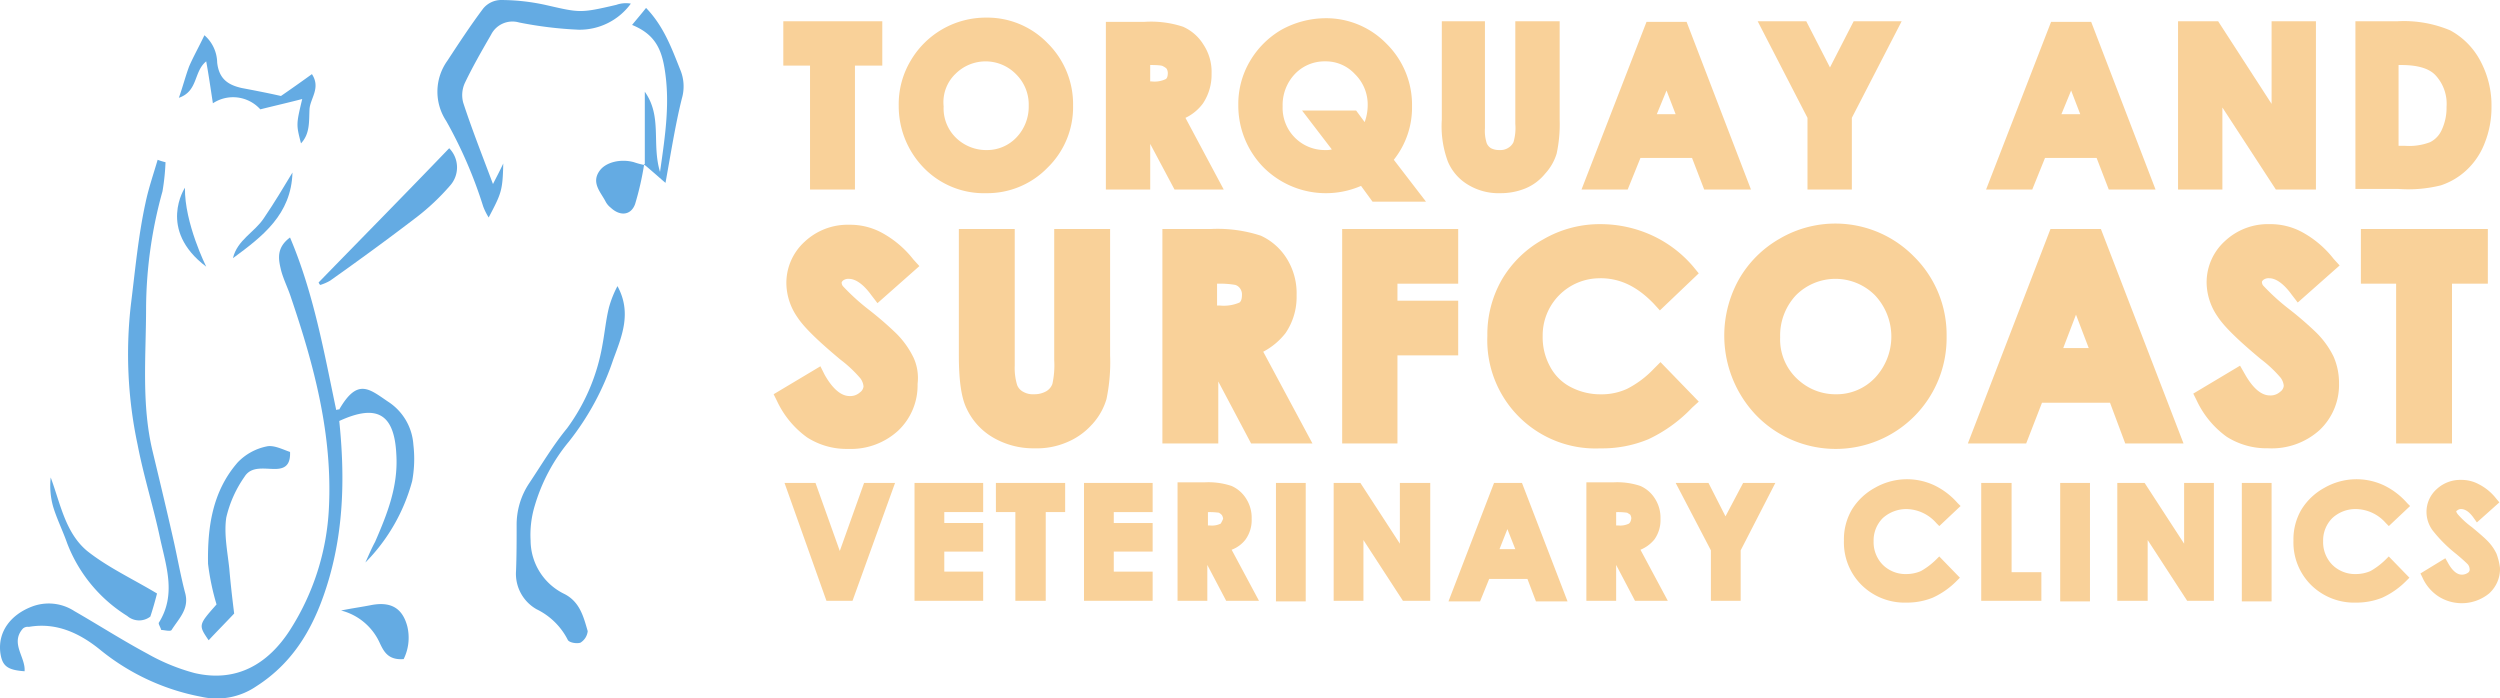 <svg xmlns="http://www.w3.org/2000/svg" xmlns:xlink="http://www.w3.org/1999/xlink" width="345" height="96.392" viewBox="0 0 345 96.392">
  <defs>
    <clipPath id="clip-path">
      <rect id="Rectangle_395" data-name="Rectangle 395" width="345" height="96.392" fill="none"/>
    </clipPath>
  </defs>
  <g id="Group_1" data-name="Group 1" clip-path="url(#clip-path)">
    <path id="Path_1" data-name="Path 1" d="M3.141,93.087c-1.76,2.012.419,3.94.251,5.868-2.431-.168-3.1-.754-3.353-2.6-.335-2.934,1.509-5.2,4.275-6.287a6.5,6.5,0,0,1,5.952.587c3.353,1.928,6.623,4.024,10.06,5.868a27.564,27.564,0,0,0,6.539,2.683c5.784,1.341,10.143-1.257,13.161-5.952A34.2,34.2,0,0,0,45.391,76.4c.5-10.06-2.012-19.532-5.2-28.921-.419-1.341-1.09-2.6-1.425-3.94-.335-1.425-.671-3.018,1.257-4.443C43.3,46.812,44.721,54.944,46.4,62.908a.912.912,0,0,1,.419-.084c2.515-4.359,4.108-2.85,6.706-1.09a7.659,7.659,0,0,1,3.521,5.952,16.794,16.794,0,0,1-.168,5.03,25.335,25.335,0,0,1-6.455,11.233c.419-.922.838-1.928,1.341-2.85,1.677-3.856,3.186-7.629,2.934-11.988-.251-5.617-2.6-7.126-7.88-4.694.754,7.293.671,14.586-1.425,21.8-1.76,6.036-4.527,11.317-10.06,14.838a9.66,9.66,0,0,1-7.545,1.425A31.248,31.248,0,0,1,13.955,96.1c-2.85-2.347-6.12-3.94-9.976-3.269a1.013,1.013,0,0,0-.838.251" transform="translate(0 -6.322)" fill="#64abe3"/>
    <path id="Path_2" data-name="Path 2" d="M81.094,22.55c-.084,3.772-.251,4.108-2.012,7.461a8.419,8.419,0,0,1-.754-1.509,61.426,61.426,0,0,0-5.114-11.82,7.325,7.325,0,0,1,.168-8.3c1.593-2.431,3.186-4.862,4.946-7.209A3.236,3.236,0,0,1,80.759,0a29.122,29.122,0,0,1,6.12.671c4.778,1.09,4.778,1.174,9.808,0A3.958,3.958,0,0,1,98.7.5a8.742,8.742,0,0,1-7.209,3.6A53.653,53.653,0,0,1,83.274,3.1a3.3,3.3,0,0,0-3.856,1.677c-1.257,2.18-2.515,4.359-3.6,6.623a4.014,4.014,0,0,0-.251,2.766c1.174,3.6,2.6,7.209,4.108,11.233.5-1.006.838-1.593,1.425-2.85" transform="translate(-11.644)" fill="#64abe3"/>
    <path id="Path_3" data-name="Path 3" d="M26.246,26.636a31.125,31.125,0,0,1-.419,4.024,61.03,61.03,0,0,0-2.263,16.012c0,6.706-.671,13.411.922,19.952,1.006,4.192,2.012,8.383,2.934,12.49.5,2.264.922,4.611,1.509,6.875.671,2.263-.838,3.6-1.844,5.2-.168.251-1.006,0-1.425,0-.168-.5-.419-.838-.335-1.006,2.431-3.857,1.006-7.8.168-11.654-.922-4.357-2.263-8.549-3.1-12.908a60.015,60.015,0,0,1-.922-19.365c.587-4.694,1.006-9.389,2.012-14,.419-2.012,1.09-3.94,1.677-5.952a7.786,7.786,0,0,0,1.09.335" transform="translate(-3.404 -4.253)" fill="#64abe3"/>
    <path id="Path_4" data-name="Path 4" d="M98.944,47.1c2.012,3.689.587,6.958-.587,10.143a37.093,37.093,0,0,1-6.12,11.317,24.8,24.8,0,0,0-4.694,8.8,13.831,13.831,0,0,0-.587,4.862A8.236,8.236,0,0,0,91.651,89.6c2.1,1.09,2.6,3.1,3.186,5.114a2.121,2.121,0,0,1-1.006,1.593c-.5.168-1.593,0-1.76-.419A9.413,9.413,0,0,0,87.795,91.7a5.617,5.617,0,0,1-2.85-5.281c.084-2.1.084-4.191.084-6.287a10.285,10.285,0,0,1,1.76-5.868c1.677-2.515,3.269-5.2,5.2-7.545a27.1,27.1,0,0,0,4.862-11.4c.335-1.76.5-3.6.922-5.281A14.292,14.292,0,0,1,98.944,47.1" transform="translate(-13.733 -7.616)" fill="#64abe3"/>
    <path id="Path_5" data-name="Path 5" d="M37.682,96.543c-1.341,1.425-2.431,2.515-3.521,3.689-1.425-2.1-1.425-2.1,1.09-4.946a33.494,33.494,0,0,1-1.174-5.617c-.084-5.03.587-9.976,4.108-14a7.647,7.647,0,0,1,3.94-2.18c1.006-.251,2.263.419,3.269.754.084,1.928-.838,2.347-2.1,2.347-1.509,0-3.269-.419-4.192,1.09A16.1,16.1,0,0,0,36.593,83.3c-.335,2.263.168,4.694.419,7.042.168,2.012.419,4.191.671,6.2" transform="translate(-5.368 -11.874)" fill="#64abe3"/>
    <path id="Path_6" data-name="Path 6" d="M52.447,42.926C58.4,36.807,64.435,30.687,70.47,24.4a3.775,3.775,0,0,1,.084,5.2,31.361,31.361,0,0,1-4.527,4.275c-3.94,3.018-7.964,5.952-11.988,8.8a6.489,6.489,0,0,1-1.341.587c-.084,0-.168-.168-.251-.335" transform="translate(-8.481 -3.945)" fill="#64abe3"/>
    <path id="Path_7" data-name="Path 7" d="M23.009,94.612c-.251,1.006-.587,2.18-.922,3.186a2.514,2.514,0,0,1-3.186-.084,20.4,20.4,0,0,1-8.3-10.06c-.587-1.677-1.425-3.353-1.928-5.03A10.643,10.643,0,0,1,8.339,78.6c1.341,3.606,2.012,7.629,5.03,10.144,2.85,2.263,6.287,3.856,9.64,5.868" transform="translate(-1.341 -12.71)" fill="#64abe3"/>
    <path id="Path_8" data-name="Path 8" d="M34.141,15.189c-.335-2.18-.587-3.94-.922-5.784-1.76,1.425-1.09,4.108-3.772,5.03.587-1.677.922-3.018,1.425-4.359.587-1.341,1.341-2.683,2.1-4.275a5.107,5.107,0,0,1,1.76,3.772c.251,2.263,1.509,3.1,3.437,3.521,1.76.335,3.521.671,5.365,1.09q2.012-1.383,4.275-3.018c1.257,1.928-.251,3.353-.335,4.862-.084,1.677.084,3.353-1.174,4.694-.671-2.6-.671-2.6.168-6.12-1.928.5-3.772.922-5.784,1.425a5.055,5.055,0,0,0-6.539-.838" transform="translate(-4.762 -0.938)" fill="#64abe3"/>
    <path id="Path_9" data-name="Path 9" d="M105.807,22.928V12.869c2.431,3.437.922,7.126,2.1,11.066.754-5.281,1.425-9.724.587-14.5-.5-2.85-1.593-4.611-4.443-5.784.754-.922,1.341-1.593,1.928-2.347,2.431,2.515,3.521,5.533,4.694,8.467a5.957,5.957,0,0,1,.251,4.024c-.922,3.689-1.509,7.545-2.263,11.652-1.174-1.006-2.1-1.844-3.018-2.6a.293.293,0,0,1,.168.084" transform="translate(-16.824 -0.21)" fill="#64abe3"/>
    <path id="Path_10" data-name="Path 10" d="M104.768,26.914a40.724,40.724,0,0,1-1.257,5.533c-.587,1.593-2.1,1.677-3.353.5a2.62,2.62,0,0,1-.754-.922c-.671-1.257-1.928-2.515-.838-4.108.838-1.257,2.934-1.76,4.778-1.257a11.167,11.167,0,0,0,1.593.419l-.168-.168" transform="translate(-15.869 -4.28)" fill="#64abe3"/>
    <path id="Path_11" data-name="Path 11" d="M64.781,107.035c-2.18.168-2.766-1.09-3.353-2.347a8.035,8.035,0,0,0-5.281-4.359c1.677-.335,2.934-.5,4.192-.754,2.683-.5,4.275.419,4.946,2.934a6.681,6.681,0,0,1-.5,4.527" transform="translate(-9.079 -16.08)" fill="#64abe3"/>
    <path id="Path_12" data-name="Path 12" d="M46.562,28.4c-.168,5.784-4.108,8.8-8.215,11.82.587-2.515,3.018-3.6,4.275-5.533,1.425-2.1,2.683-4.192,3.94-6.287" transform="translate(-6.201 -4.592)" fill="#64abe3"/>
    <path id="Path_13" data-name="Path 13" d="M33.171,41.8s-3.018-6.036-2.934-10.9c0,0-3.856,5.784,2.934,10.9" transform="translate(-4.713 -4.997)" fill="#64abe3"/>
    <path id="Path_14" data-name="Path 14" d="M132.635,26.721h6.2V9.62h3.772V3.5H128.947V9.62h3.689Z" transform="translate(-20.851 -0.566)" fill="#f9d199"/>
    <path id="Path_15" data-name="Path 15" d="M160.019,27.128a11.589,11.589,0,0,0,8.467-3.521,11.641,11.641,0,0,0,3.521-8.551,11.83,11.83,0,0,0-3.521-8.634A11.589,11.589,0,0,0,160.019,2.9,12.014,12.014,0,0,0,149.54,8.937a11.7,11.7,0,0,0-1.593,6.12,12.185,12.185,0,0,0,3.437,8.551,11.565,11.565,0,0,0,8.634,3.521M155.743,10.7a5.87,5.87,0,0,1,8.383,0,5.876,5.876,0,0,1,1.76,4.359,6.149,6.149,0,0,1-1.677,4.359,5.585,5.585,0,0,1-4.108,1.76,6,6,0,0,1-3.856-1.341,5.667,5.667,0,0,1-2.1-4.694,5.423,5.423,0,0,1,1.593-4.443" transform="translate(-23.923 -0.469)" fill="#f9d199"/>
    <path id="Path_16" data-name="Path 16" d="M188.083,20.283l3.437,6.455h6.79l-5.281-9.892a6.41,6.41,0,0,0,2.431-2.012,7.19,7.19,0,0,0,1.174-4.108,6.789,6.789,0,0,0-1.09-3.94,6.316,6.316,0,0,0-2.85-2.515,14.047,14.047,0,0,0-5.365-.671h-5.281V26.738h6.12V20.283Zm0-10.73h0c1.341,0,1.76.084,1.844.168a1.754,1.754,0,0,1,.5.335,1.211,1.211,0,0,1,.168.587c0,.587-.168.754-.251.838a3.6,3.6,0,0,1-2.012.335h-.168V9.553Z" transform="translate(-29.437 -0.582)" fill="#f9d199"/>
    <path id="Path_17" data-name="Path 17" d="M222.373,28.317h7.378l-4.444-5.784a11.566,11.566,0,0,0,2.515-7.377,11.829,11.829,0,0,0-3.52-8.634A11.591,11.591,0,0,0,215.834,3,12.716,12.716,0,0,0,209.8,4.593a12.071,12.071,0,0,0-4.359,4.359,11.615,11.615,0,0,0-1.593,6.036,12.185,12.185,0,0,0,3.437,8.551,12.18,12.18,0,0,0,13.5,2.6Zm-5.616-7.209a3.442,3.442,0,0,1-.923.084,5.815,5.815,0,0,1-5.868-6.036,6.214,6.214,0,0,1,1.677-4.443,5.636,5.636,0,0,1,4.191-1.76,5.454,5.454,0,0,1,4.109,1.76,5.879,5.879,0,0,1,1.76,4.359,6.775,6.775,0,0,1-.419,2.263l-1.173-1.593h-7.461Z" transform="translate(-32.962 -0.485)" fill="#f9d199"/>
    <path id="Path_18" data-name="Path 18" d="M240.952,26.05a8.117,8.117,0,0,0,4.527,1.174,8.97,8.97,0,0,0,3.437-.671,6.875,6.875,0,0,0,2.683-2.012,7.189,7.189,0,0,0,1.594-2.766,19.268,19.268,0,0,0,.419-4.694V3.5h-6.12V17.667a6.923,6.923,0,0,1-.251,2.515,1.809,1.809,0,0,1-.671.754,2.02,2.02,0,0,1-1.257.335,2.437,2.437,0,0,1-1.174-.251,1.484,1.484,0,0,1-.586-.671,5.564,5.564,0,0,1-.252-2.1V3.5h-5.952V17.08a13.977,13.977,0,0,0,.838,5.784,6.763,6.763,0,0,0,2.766,3.186" transform="translate(-38.379 -0.566)" fill="#f9d199"/>
    <path id="Path_19" data-name="Path 19" d="M268.479,22.378H275.6l1.677,4.359h6.455L274.85,3.6h-5.533l-8.97,23.137h6.371Zm3.6-9.305,1.257,3.269h-2.6Z" transform="translate(-42.098 -0.582)" fill="#f9d199"/>
    <path id="Path_20" data-name="Path 20" d="M296.221,26.721h6.12V16.829L309.215,3.5h-6.623l-3.269,6.371L296.053,3.5h-6.706l6.874,13.329Z" transform="translate(-46.787 -0.566)" fill="#f9d199"/>
    <path id="Path_21" data-name="Path 21" d="M335.078,22.378H342.2l1.677,4.359h6.455L341.45,3.6h-5.534l-8.969,23.137h6.371Zm3.606-9.305,1.257,3.269h-2.6Z" transform="translate(-52.867 -0.582)" fill="#f9d199"/>
    <path id="Path_22" data-name="Path 22" d="M364.666,15.4l7.377,11.317h5.533V3.5h-6.12V14.9L364.08,3.5h-5.533V26.721h6.12Z" transform="translate(-57.977 -0.566)" fill="#f9d199"/>
    <path id="Path_23" data-name="Path 23" d="M399.567,26.135a9.588,9.588,0,0,0,3.521-2.1,9.949,9.949,0,0,0,2.515-3.772,13.206,13.206,0,0,0,.922-4.862,13.03,13.03,0,0,0-1.593-6.539,10.185,10.185,0,0,0-4.108-4.108A16.513,16.513,0,0,0,393.531,3.5h-5.784V26.638h5.868a18.7,18.7,0,0,0,5.952-.5M393.7,9.537h.335c2.18,0,3.772.419,4.694,1.341a5.772,5.772,0,0,1,1.593,4.443,7.169,7.169,0,0,1-.671,3.186,3.458,3.458,0,0,1-1.593,1.677,8.062,8.062,0,0,1-3.521.5H393.7Z" transform="translate(-62.699 -0.566)" fill="#f9d199"/>
    <path id="Path_24" data-name="Path 24" d="M146.628,55.275a12.079,12.079,0,0,0-2.431-3.353,47.165,47.165,0,0,0-3.689-3.186,29.955,29.955,0,0,1-3.6-3.269.828.828,0,0,1-.168-.5c0-.084.168-.251.168-.251a1.185,1.185,0,0,1,.838-.251c.922,0,2.012.754,3.1,2.263l.838,1.09,5.784-5.114-.838-.922a13.981,13.981,0,0,0-4.359-3.689A9.173,9.173,0,0,0,137.826,37a8.675,8.675,0,0,0-6.2,2.347,7.685,7.685,0,0,0-2.515,5.784,8.366,8.366,0,0,0,1.509,4.611c.922,1.425,2.934,3.353,5.952,5.868a17.448,17.448,0,0,1,2.766,2.6,2.234,2.234,0,0,1,.419,1.09,1.137,1.137,0,0,1-.5.838,1.972,1.972,0,0,1-1.425.5c-1.174,0-2.347-1.006-3.437-2.934l-.587-1.174-6.455,3.857.5,1.005a12.878,12.878,0,0,0,4.108,4.946,10.072,10.072,0,0,0,5.7,1.594,9.649,9.649,0,0,0,6.874-2.515,8.6,8.6,0,0,0,2.683-6.456,6.752,6.752,0,0,0-.587-3.689" transform="translate(-20.592 -5.983)" fill="#f9d199"/>
    <path id="Path_25" data-name="Path 25" d="M176.206,64.694a8.9,8.9,0,0,0,2.012-3.521,24.862,24.862,0,0,0,.5-6.036V37.7h-7.712V55.807a11.986,11.986,0,0,1-.251,3.27,1.961,1.961,0,0,1-.838,1.006,3.3,3.3,0,0,1-1.677.419,2.7,2.7,0,0,1-1.509-.335,1.787,1.787,0,0,1-.838-.922,8.021,8.021,0,0,1-.335-2.683V37.7h-7.712V55.138c0,3.436.335,5.868,1.09,7.376a9.028,9.028,0,0,0,3.6,3.941,11.022,11.022,0,0,0,5.784,1.508,10.5,10.5,0,0,0,4.443-.838,9.562,9.562,0,0,0,3.437-2.43" transform="translate(-25.524 -6.096)" fill="#f9d199"/>
    <path id="Path_26" data-name="Path 26" d="M208.364,52.035a8.841,8.841,0,0,0,1.508-5.2,9.037,9.037,0,0,0-1.34-5.03,8.265,8.265,0,0,0-3.6-3.186,19.183,19.183,0,0,0-6.874-.922h-6.706V67.292h7.712V58.741l4.527,8.551h8.467l-6.79-12.657a9.521,9.521,0,0,0,3.1-2.6m-6.371-4.192a5.459,5.459,0,0,1-2.683.419h-.419V45.245h.168a12.132,12.132,0,0,1,2.347.168,1.3,1.3,0,0,1,.671.5,1.416,1.416,0,0,1,.251.838c0,.838-.251,1.006-.335,1.09" transform="translate(-30.941 -6.096)" fill="#f9d199"/>
    <path id="Path_27" data-name="Path 27" d="M236.958,45.245V37.7H220.946V67.293h7.629V55.137h8.383V47.592h-8.383V45.245Z" transform="translate(-35.727 -6.096)" fill="#f9d199"/>
    <path id="Path_28" data-name="Path 28" d="M260.439,44.361c2.766,0,5.114,1.174,7.377,3.521l.838.922,5.364-5.114-.754-.922a16.5,16.5,0,0,0-5.785-4.359,17.065,17.065,0,0,0-6.957-1.509A15.5,15.5,0,0,0,252.56,39a15.055,15.055,0,0,0-5.7,5.533,15.207,15.207,0,0,0-2.013,7.8,14.932,14.932,0,0,0,15.593,15.509,16.655,16.655,0,0,0,6.622-1.257,20.081,20.081,0,0,0,6.037-4.359l.921-.838-5.281-5.449-.921.922a13.553,13.553,0,0,1-3.689,2.766,8.4,8.4,0,0,1-3.6.755,8.845,8.845,0,0,1-4.191-1.007,6.684,6.684,0,0,1-2.851-2.85,8.382,8.382,0,0,1-1.005-4.192,7.871,7.871,0,0,1,7.964-7.964" transform="translate(-39.592 -5.967)" fill="#f9d199"/>
    <path id="Path_29" data-name="Path 29" d="M314.529,52.393A15.187,15.187,0,0,0,310,41.328,15.2,15.2,0,0,0,291.476,38.9a15.042,15.042,0,0,0-5.616,5.617,15.921,15.921,0,0,0,2.346,18.694,15.3,15.3,0,0,0,26.323-10.814m-9.892,5.7a7.285,7.285,0,0,1-5.364,2.263,7.606,7.606,0,0,1-4.947-1.76,7.456,7.456,0,0,1-2.766-6.12,8.114,8.114,0,0,1,2.18-5.784,7.691,7.691,0,0,1,10.9,0,8.31,8.31,0,0,1,0,11.4" transform="translate(-45.898 -5.951)" fill="#f9d199"/>
    <path id="Path_30" data-name="Path 30" d="M353.707,67.292,342.306,37.7h-6.958l-11.4,29.592h8.048l2.18-5.617h9.389l2.1,5.617Zm-16.6-13.161,1.761-4.611,1.76,4.611Z" transform="translate(-52.382 -6.096)" fill="#f9d199"/>
    <path id="Path_31" data-name="Path 31" d="M378.484,65.318a8.6,8.6,0,0,0,2.683-6.455,9.074,9.074,0,0,0-.754-3.689,12.091,12.091,0,0,0-2.431-3.353,47.051,47.051,0,0,0-3.689-3.186,29.956,29.956,0,0,1-3.6-3.269.828.828,0,0,1-.168-.5c0-.084.168-.251.168-.251a1.185,1.185,0,0,1,.838-.251c.922,0,2.012.754,3.1,2.263l.838,1.09L381.25,42.6l-.838-.922a13.981,13.981,0,0,0-4.359-3.689,9.173,9.173,0,0,0-4.443-1.09,8.675,8.675,0,0,0-6.2,2.347,7.685,7.685,0,0,0-2.515,5.784,8.366,8.366,0,0,0,1.509,4.611c.922,1.425,2.934,3.353,5.952,5.868a17.446,17.446,0,0,1,2.766,2.6,2.234,2.234,0,0,1,.419,1.09,1.137,1.137,0,0,1-.5.838,1.968,1.968,0,0,1-1.425.5c-1.174,0-2.347-1.005-3.437-2.934l-.671-1.174-6.455,3.856.5,1.006a12.887,12.887,0,0,0,4.108,4.947,10.268,10.268,0,0,0,5.7,1.592,9.859,9.859,0,0,0,7.126-2.515" transform="translate(-58.381 -5.967)" fill="#f9d199"/>
    <path id="Path_32" data-name="Path 32" d="M401.221,67.292V45.245h4.946V37.7h-17.52v7.545h4.862V67.292Z" transform="translate(-62.844 -6.096)" fill="#f9d199"/>
    <path id="Path_33" data-name="Path 33" d="M136.775,88.889,133.422,79.5h-4.275l5.784,16.263h3.6L144.4,79.5h-4.275Z" transform="translate(-20.883 -12.855)" fill="#f9d199"/>
    <path id="Path_34" data-name="Path 34" d="M150.547,95.764h9.473V91.739h-5.365V88.973h5.365v-3.94h-5.365V83.524h5.365V79.5h-9.473Z" transform="translate(-24.343 -12.855)" fill="#f9d199"/>
    <path id="Path_35" data-name="Path 35" d="M163.947,83.524h2.683v12.24h4.192V83.524H173.5V79.5h-9.557Z" transform="translate(-26.51 -12.855)" fill="#f9d199"/>
    <path id="Path_36" data-name="Path 36" d="M178.447,95.764h9.473V91.739h-5.365V88.973h5.365v-3.94h-5.365V83.524h5.365V79.5h-9.473Z" transform="translate(-28.855 -12.855)" fill="#f9d199"/>
    <path id="Path_37" data-name="Path 37" d="M203.236,87.281a4.591,4.591,0,0,0,.838-2.85,4.878,4.878,0,0,0-.754-2.767,4.541,4.541,0,0,0-2.012-1.76,10.085,10.085,0,0,0-3.772-.5h-3.689V95.748h4.108V90.8l2.6,4.946h4.527l-3.772-7.042a4.322,4.322,0,0,0,1.928-1.425M199.8,85.1a2.752,2.752,0,0,1-1.509.251h-.251V83.509h.168a9.019,9.019,0,0,1,1.341.084,1.457,1.457,0,0,1,.419.335,1.191,1.191,0,0,1,.168.5,4.041,4.041,0,0,1-.335.671" transform="translate(-31.345 -12.839)" fill="#f9d199"/>
    <rect id="Rectangle_392" data-name="Rectangle 392" width="4.107" height="16.347" transform="translate(176.082 66.645)" fill="#f9d199"/>
    <path id="Path_38" data-name="Path 38" d="M228.684,87.883,223.235,79.5h-3.688V95.763h4.107V87.38l5.449,8.383h3.772V79.5h-4.191Z" transform="translate(-35.501 -12.855)" fill="#f9d199"/>
    <path id="Path_39" data-name="Path 39" d="M244.734,79.5l-6.287,16.347h4.359l1.257-3.1h5.281l1.174,3.1h4.359L248.59,79.5Zm.754,9.137,1.09-2.767,1.09,2.767Z" transform="translate(-38.557 -12.855)" fill="#f9d199"/>
    <path id="Path_40" data-name="Path 40" d="M270.536,87.281a4.591,4.591,0,0,0,.838-2.85,4.878,4.878,0,0,0-.754-2.767,4.541,4.541,0,0,0-2.012-1.76,10.085,10.085,0,0,0-3.772-.5h-3.689V95.748h4.108V90.8l2.6,4.946h4.527l-3.772-7.042a4.843,4.843,0,0,0,1.928-1.425m-3.521-2.18a2.752,2.752,0,0,1-1.509.251h-.251V83.509h.168a9,9,0,0,1,1.34.084c.168.084.251.167.419.251a1.188,1.188,0,0,1,.168.5c-.084.587-.251.67-.335.754" transform="translate(-42.227 -12.839)" fill="#f9d199"/>
    <path id="Path_41" data-name="Path 41" d="M282.721,84.111,280.374,79.5h-4.527l4.862,9.305v6.958h4.108V88.805L289.6,79.5h-4.444Z" transform="translate(-44.604 -12.855)" fill="#f9d199"/>
    <path id="Path_42" data-name="Path 42" d="M312.181,83.006a5.592,5.592,0,0,1,4.108,1.928l.419.419,2.934-2.766-.419-.419a10.06,10.06,0,0,0-3.186-2.43,8.89,8.89,0,0,0-8.215.334,8.494,8.494,0,0,0-3.186,3.019,8.118,8.118,0,0,0-1.09,4.274,8.271,8.271,0,0,0,2.431,6.12,8.467,8.467,0,0,0,6.2,2.431,9.53,9.53,0,0,0,3.6-.67,11.147,11.147,0,0,0,3.353-2.348l.419-.419-2.85-2.934-.419.419a9.869,9.869,0,0,1-2.1,1.593,5.065,5.065,0,0,1-2.012.419,4.445,4.445,0,0,1-2.347-.587,4.156,4.156,0,0,1-1.593-1.592,4.45,4.45,0,0,1-.587-2.348,4.361,4.361,0,0,1,1.257-3.186,4.849,4.849,0,0,1,3.269-1.257" transform="translate(-49.083 -12.756)" fill="#f9d199"/>
    <path id="Path_43" data-name="Path 43" d="M330.338,79.5h-4.191V95.763h8.3v-3.94h-4.108Z" transform="translate(-52.738 -12.855)" fill="#f9d199"/>
    <rect id="Rectangle_393" data-name="Rectangle 393" width="4.108" height="16.347" transform="translate(284.307 66.645)" fill="#f9d199"/>
    <path id="Path_44" data-name="Path 44" d="M357.768,87.883,352.319,79.5h-3.772V95.763h4.192V87.38l5.449,8.383h3.688V79.5h-4.107Z" transform="translate(-56.36 -12.855)" fill="#f9d199"/>
    <rect id="Rectangle_394" data-name="Rectangle 394" width="4.107" height="16.347" transform="translate(309.372 66.645)" fill="#f9d199"/>
    <path id="Path_45" data-name="Path 45" d="M386.181,83.006a5.592,5.592,0,0,1,4.108,1.928l.419.419,2.934-2.766-.419-.419a10.06,10.06,0,0,0-3.186-2.43,8.89,8.89,0,0,0-8.215.334,8.494,8.494,0,0,0-3.186,3.019,8.118,8.118,0,0,0-1.09,4.274,8.272,8.272,0,0,0,2.431,6.12,8.467,8.467,0,0,0,6.2,2.431,9.53,9.53,0,0,0,3.6-.67,11.147,11.147,0,0,0,3.353-2.348l.419-.419-2.85-2.934-.419.419a9.87,9.87,0,0,1-2.1,1.593,5.065,5.065,0,0,1-2.012.419,4.445,4.445,0,0,1-2.347-.587,4.156,4.156,0,0,1-1.593-1.592,4.45,4.45,0,0,1-.587-2.348,4.361,4.361,0,0,1,1.257-3.186,4.7,4.7,0,0,1,3.269-1.257" transform="translate(-61.049 -12.756)" fill="#f9d199"/>
    <path id="Path_46" data-name="Path 46" d="M408.926,89.143a6.417,6.417,0,0,0-1.342-1.843c-.168-.168-.5-.5-2.011-1.761a11.764,11.764,0,0,1-2.012-1.844c-.084-.167-.168-.251-.168-.334,0,0,0-.085.168-.168a.708.708,0,0,1,.5-.168q.88,0,1.761,1.257l.419.587,3.1-2.766-.419-.5a7.154,7.154,0,0,0-2.431-2.011A4.967,4.967,0,0,0,404.063,79a4.762,4.762,0,0,0-3.353,1.257,4.2,4.2,0,0,0-1.424,3.186,4.3,4.3,0,0,0,.838,2.515,19.2,19.2,0,0,0,3.269,3.27c1.007.838,1.426,1.257,1.594,1.425a1.115,1.115,0,0,1,.251.671.5.5,0,0,1-.251.5,1.418,1.418,0,0,1-.838.251c-.671,0-1.342-.586-1.928-1.677l-.335-.586-3.437,2.1.251.5a6.07,6.07,0,0,0,2.263,2.683,5.974,5.974,0,0,0,6.958-.419,4.568,4.568,0,0,0,1.509-3.522,8.864,8.864,0,0,0-.5-2.012" transform="translate(-64.429 -12.774)" fill="#f9d199"/>
  </g>
</svg>
